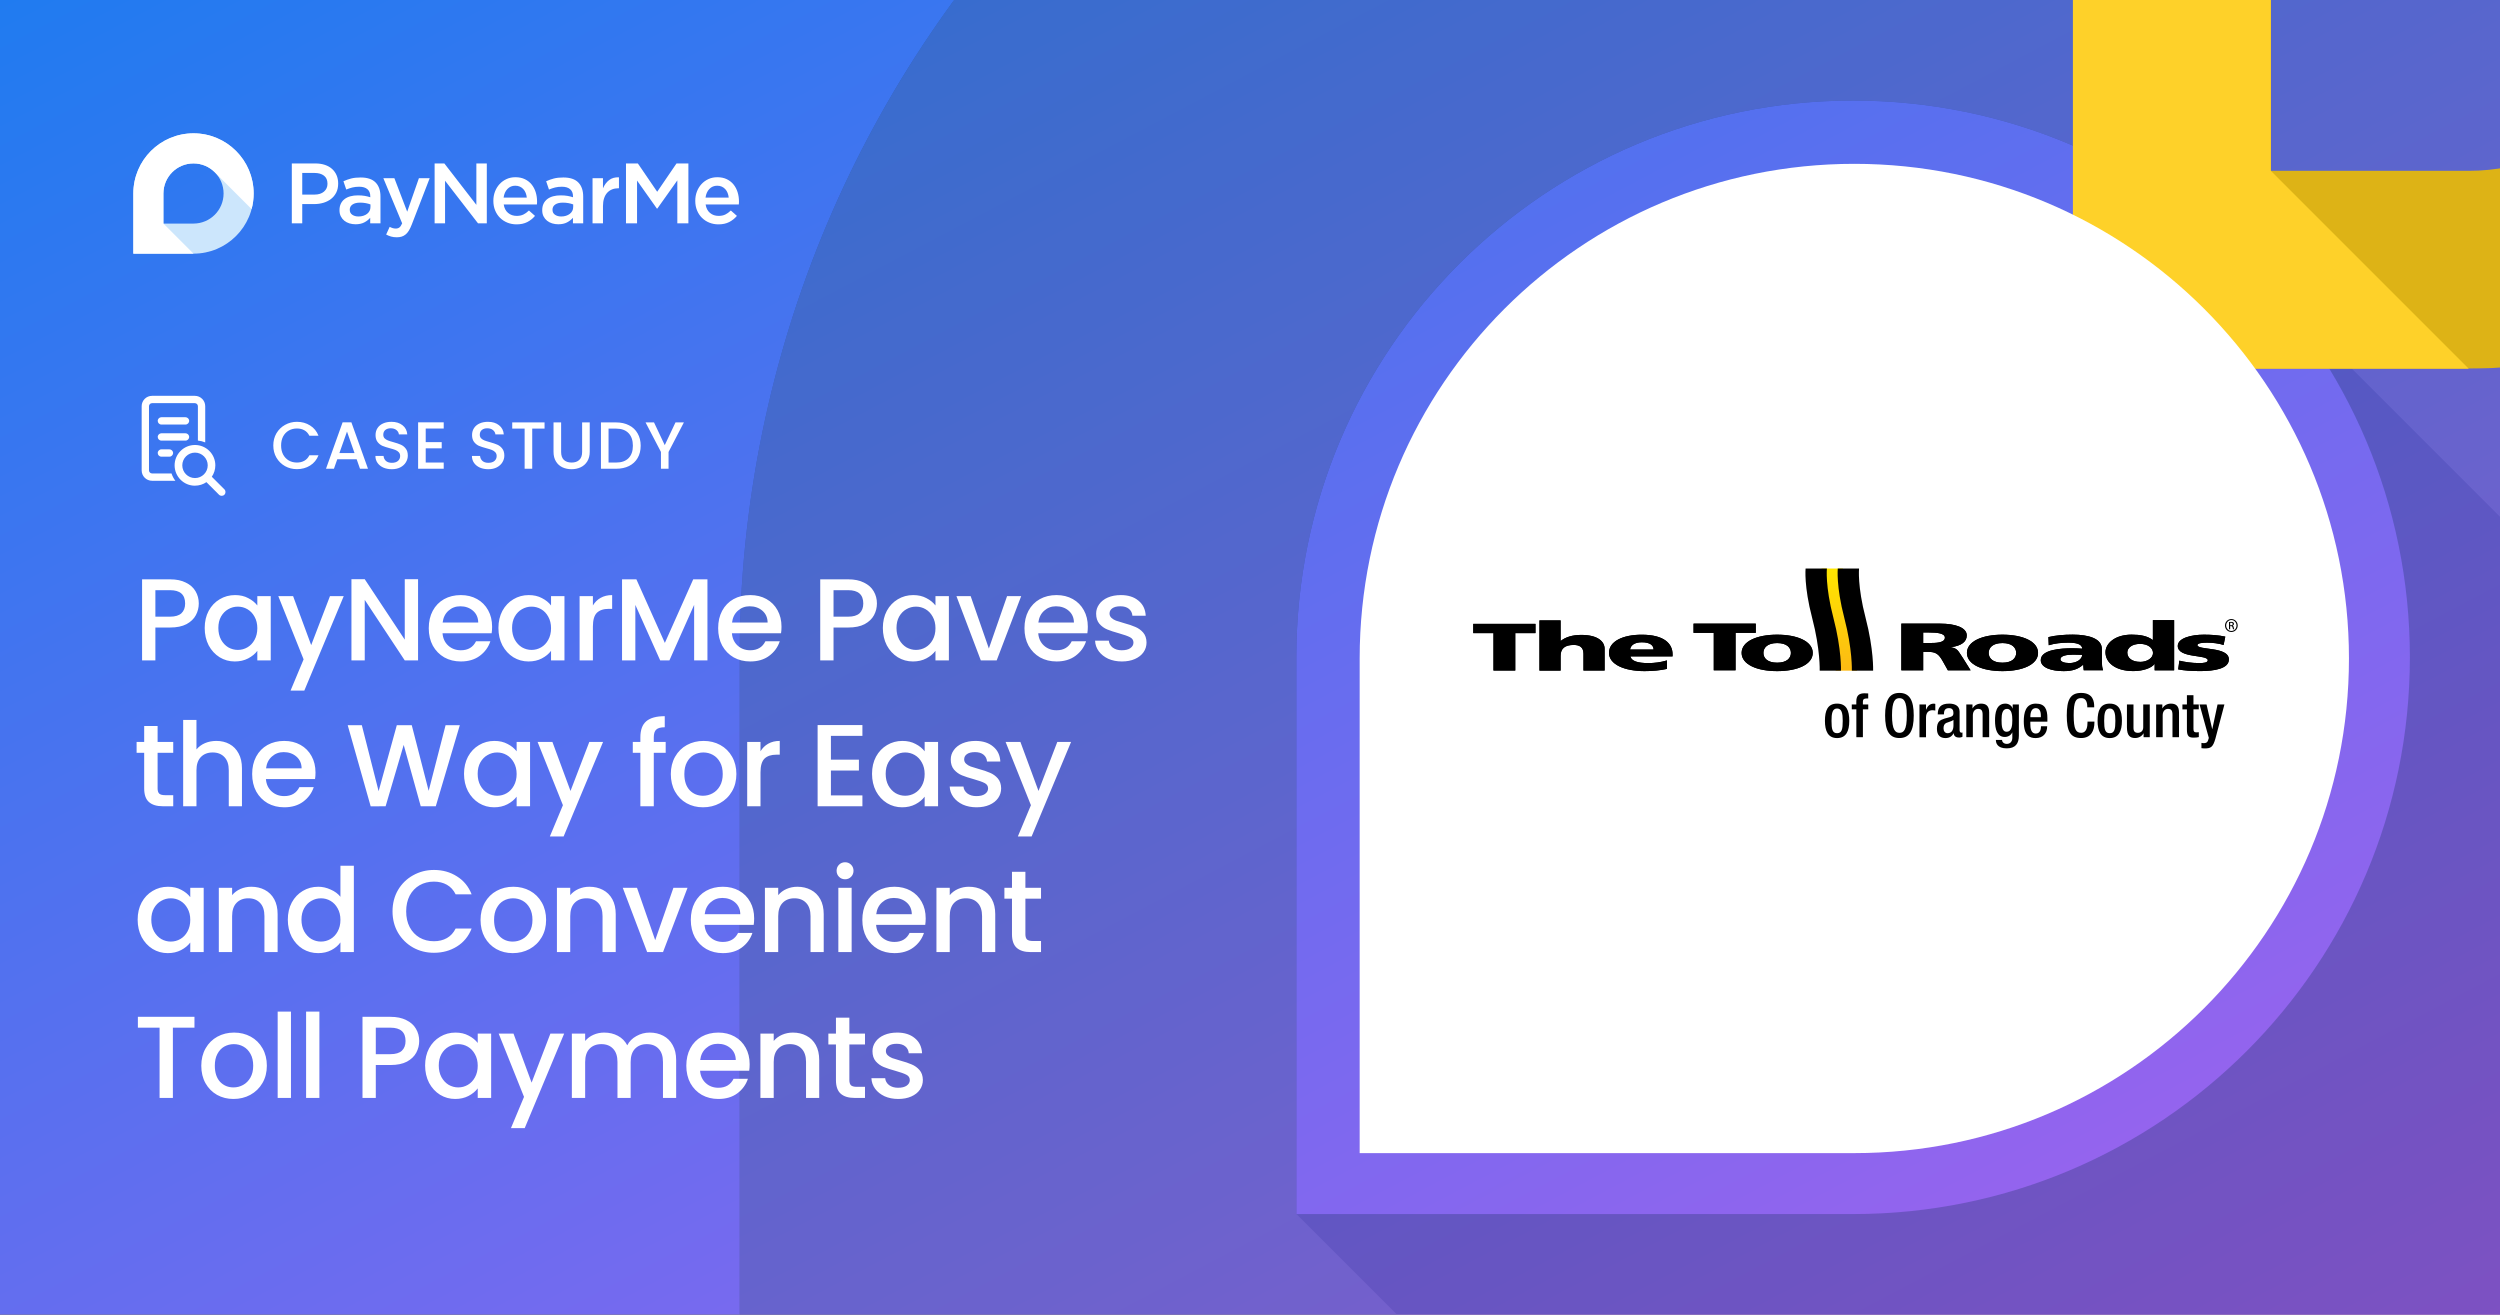 <?xml version="1.0" encoding="UTF-8"?> <svg xmlns="http://www.w3.org/2000/svg" width="1200" height="631" viewBox="0 0 1200 631" fill="none"><rect x="0" y="0" width="1200" height="631" fill="#333333" stroke="none"/><g clip-path="url(#clip0_1032_8730)"><rect width="1200" height="631" fill="url(#paint0_linear_1032_8730)"></rect><g opacity="0.25"><mask id="mask0_1032_8730" style="mask-type:luminance" maskUnits="userSpaceOnUse" x="355" y="-219" width="1069" height="1069"><path fill-rule="evenodd" clip-rule="evenodd" d="M355 -218.987H1423.99V850H355V-218.987Z" fill="white"></path></mask><g mask="url(#mask0_1032_8730)"><path fill-rule="evenodd" clip-rule="evenodd" d="M889.486 -218.987C594.298 -218.987 354.999 20.299 354.999 315.5V850H889.486C1184.69 850 1423.99 610.7 1423.99 315.5C1423.99 20.299 1184.69 -218.987 889.486 -218.987M889.486 582.75H622.249V315.5C622.249 167.913 741.886 48.263 889.486 48.263C1037.09 48.263 1156.74 167.913 1156.74 315.5C1156.74 463.1 1037.09 582.75 889.486 582.75" fill="#012341"></path></g><path fill-rule="evenodd" clip-rule="evenodd" d="M622.27 582.747H622.243V582.734L622.139 582.629L622.243 582.512V315.507C622.243 167.918 741.896 48.266 889.5 48.266C963.263 48.266 1030.06 78.16 1078.42 126.5L1078.47 126.539L1405.83 453.852C1417.61 409.736 1424 363.377 1424 315.507C1424 20.302 1184.69 -219 889.5 -219C594.292 -219 355 20.302 355 315.507V850H889.5H889.513L622.27 582.747Z" fill="#344F67"></path></g><mask id="mask1_1032_8730" style="mask-type:luminance" maskUnits="userSpaceOnUse" x="995" y="-203" width="380" height="380"><path fill-rule="evenodd" clip-rule="evenodd" d="M995 -202.995H1374.99V177H995V-202.995Z" fill="white"></path></mask><g mask="url(#mask1_1032_8730)"><path fill-rule="evenodd" clip-rule="evenodd" d="M1184.99 -202.995C1080.06 -202.995 995 -117.935 995 -13V177H1184.99C1289.93 177 1374.99 91.936 1374.99 -13C1374.99 -117.935 1289.93 -202.995 1184.99 -202.995M1184.99 82H1090V-13C1090 -65.463 1132.53 -107.995 1184.99 -107.995C1237.46 -107.995 1279.99 -65.463 1279.99 -13C1279.99 39.468 1237.46 82 1184.99 82" fill="#DDB316"></path></g><path fill-rule="evenodd" clip-rule="evenodd" d="M1090.01 81.999H1090V81.994L1089.96 81.957L1090 81.915V-12.998C1090 -65.462 1132.53 -107.994 1185 -107.994C1211.22 -107.994 1234.97 -97.368 1252.16 -80.184L1252.17 -80.171L1368.54 36.181C1372.73 20.498 1375 4.019 1375 -12.998C1375 -117.935 1289.93 -203 1185 -203C1080.06 -203 995 -117.935 995 -12.998V177H1185H1185L1090.01 81.999Z" fill="#FED129"></path><path fill-rule="evenodd" clip-rule="evenodd" d="M890.068 78.639C758.942 78.639 652.639 184.938 652.639 316.065V553.497H890.068C1021.19 553.497 1127.5 447.198 1127.5 316.065C1127.5 184.938 1021.19 78.639 890.068 78.639" fill="white"></path><g clip-path="url(#clip1_1032_8730)"><path d="M887.71 296.566C883.725 281.346 884.588 272.899 884.588 272.899H874.359C874.359 272.899 873.514 281.366 877.5 296.566C881.486 311.766 881.133 321.926 881.133 321.926H891.343C891.343 321.926 891.696 311.766 887.71 296.566Z" fill="url(#paint1_linear_1032_8730)"></path><path d="M880.033 296.566C876.047 281.346 876.911 272.899 876.911 272.899H866.681C866.681 272.899 865.837 281.366 869.823 296.566C873.809 311.766 873.455 321.926 873.455 321.926H883.666C883.666 321.926 884.019 311.766 880.033 296.566Z" fill="black"></path><path d="M895.486 296.566C891.5 281.346 892.344 272.899 892.344 272.899H882.134C882.134 272.899 881.29 281.366 885.256 296.566C889.242 311.766 888.889 321.926 888.889 321.926H899.099C899.099 321.926 899.452 311.766 895.486 296.566Z" fill="black"></path><path d="M716.868 303.89H707.168V299.46H737.033V303.89H727.333V321.866H716.868V303.89Z" fill="black"></path><path d="M738.937 297.786H749.088V307.611H749.206C751.405 305.878 754.606 304.756 759.004 304.756C767.015 304.756 770.216 307.966 770.216 311.431V321.866H760.064V313.774C760.064 310.624 758.16 309.58 755.391 309.58C751.229 309.58 749.088 311.214 749.088 314.817V321.886H738.937V297.806" fill="black"></path><path d="M793.718 311.786C793.718 309.876 792.148 308.301 788.083 308.301C784.411 308.301 782.664 309.876 782.448 311.786H793.718ZM782.566 315.074C783.135 317.378 786.218 318.283 791.186 318.283C793.954 318.283 797.096 317.929 800.139 317.003V321.079C796.88 321.808 793.149 322.142 789.379 322.142C779.679 322.142 772.316 318.894 772.316 313.381C772.316 307.868 778.914 304.658 788.024 304.658C798.902 304.658 802.829 309.049 802.829 314.011V315.074H782.546H782.566Z" fill="black"></path><path d="M822.601 303.772H812.901V299.342H842.766V303.772H833.066V321.748H822.601V303.772Z" fill="black"></path><path d="M859.633 313.399C859.633 310.899 857.708 308.674 853.035 308.674C848.362 308.674 846.438 310.899 846.438 313.399C846.438 315.9 848.362 318.086 853.035 318.086C857.708 318.086 859.633 315.861 859.633 313.399ZM835.973 313.399C835.973 307.847 843.355 304.638 853.035 304.638C862.715 304.638 870.118 307.847 870.118 313.399C870.118 318.952 862.735 322.142 853.035 322.142C843.336 322.142 835.973 318.932 835.973 313.399Z" fill="black"></path><path d="M923.132 308.655H925.88C929.277 308.655 933.538 308.576 933.538 306.056C933.538 303.988 929.886 303.595 925.88 303.595H923.132V308.675M912.666 299.342H931.359C938.349 299.342 944.043 301.153 944.043 304.993C944.043 307.985 941.569 309.974 936.483 310.644V310.703C939.861 311.214 940.096 312.908 942.06 315.645L945.888 321.748H934.971L932.713 317.712C930.573 313.853 929.218 312.888 925.331 312.888H923.132V321.748H912.647V299.342H912.666Z" fill="black"></path><path d="M967.762 313.399C967.762 310.899 965.837 308.674 961.164 308.674C956.491 308.674 954.567 310.899 954.567 313.399C954.567 315.9 956.472 318.086 961.164 318.086C965.857 318.086 967.762 315.861 967.762 313.399ZM944.121 313.399C944.121 307.847 951.504 304.638 961.184 304.638C970.864 304.638 978.266 307.847 978.266 313.399C978.266 318.952 970.884 322.142 961.184 322.142C951.484 322.142 944.121 318.932 944.121 313.399Z" fill="black"></path><path d="M993.189 318.284C997.018 318.284 999.433 316.295 999.433 314.326C998.137 314.306 996.684 314.228 995.152 314.228C991.716 314.228 989.007 314.858 989.007 316.433C989.007 317.594 990.813 318.264 993.169 318.264M1000.18 321.749C1000.14 320.863 999.963 319.977 999.963 319.111H999.845C997.528 321.198 994.721 322.143 990.538 322.143C984.726 322.143 979.562 320.489 979.562 316.866C979.562 311.766 989.321 311.156 994.72 311.156C996.35 311.156 998.157 311.254 999.452 311.373C999.413 309.089 996.429 308.478 992.757 308.478C989.498 308.478 986.219 308.833 983.391 309.719L983.234 305.801C986.827 304.954 990.617 304.619 994.936 304.619C1002.44 304.619 1008.9 306.45 1008.9 311.55V317.772C1008.9 319.091 1009.03 320.41 1009.47 321.729H1000.18V321.749Z" fill="black"></path><path d="M1027.26 317.712C1030.63 317.712 1033.44 315.881 1033.44 313.439C1033.44 310.998 1030.95 309.068 1027.26 309.068C1023.31 309.068 1021.11 310.998 1021.11 313.203C1021.11 315.861 1023.41 317.692 1027.26 317.692M1043.59 321.748H1034.23V318.755H1034.11C1032.81 320.606 1028.71 322.122 1024.04 322.122C1015.3 322.122 1010.62 318.007 1010.62 313.065C1010.62 308.95 1015.06 304.618 1023.19 304.618C1027.26 304.618 1030.69 305.229 1033.26 307.158H1033.38V297.648H1043.59V321.729V321.748Z" fill="black"></path><path d="M1046.1 317.121C1048.46 317.711 1051.96 318.282 1055.63 318.282C1057.71 318.282 1059.73 318.086 1059.73 316.924C1059.73 314.089 1045.32 316.097 1045.32 310.052C1045.32 306.213 1051.98 304.638 1057.83 304.638C1061.32 304.638 1064.86 304.854 1068.14 305.583L1067.33 309.599C1065.19 308.851 1061.97 308.477 1059.44 308.477C1057.24 308.477 1054.76 308.694 1054.76 309.639C1054.76 312.238 1069.86 310.19 1069.86 316.53C1069.86 321 1062.81 322.122 1056.16 322.122C1051.6 322.122 1048.5 321.866 1045.52 321.315L1046.09 317.101" fill="black"></path><path d="M716.868 303.89H707.168V299.46H737.033V303.89H727.333V321.866H716.868V303.89Z" fill="black"></path><path d="M738.937 297.786H749.088V307.611H749.206C751.405 305.878 754.606 304.756 759.004 304.756C767.015 304.756 770.216 307.966 770.216 311.431V321.866H760.064V313.774C760.064 310.624 758.16 309.58 755.391 309.58C751.229 309.58 749.088 311.214 749.088 314.817V321.886H738.937V297.806" fill="black"></path><path d="M793.718 311.786C793.718 309.876 792.148 308.301 788.083 308.301C784.411 308.301 782.664 309.876 782.448 311.786H793.718ZM782.566 315.074C783.135 317.378 786.218 318.283 791.186 318.283C793.954 318.283 797.096 317.929 800.139 317.003V321.079C796.88 321.808 793.149 322.142 789.379 322.142C779.679 322.142 772.316 318.894 772.316 313.381C772.316 307.868 778.914 304.658 788.024 304.658C798.902 304.658 802.829 309.049 802.829 314.011V315.074H782.546H782.566Z" fill="black"></path><path d="M822.601 303.772H812.901V299.342H842.766V303.772H833.066V321.748H822.601V303.772Z" fill="black"></path><path d="M859.633 313.399C859.633 310.899 857.708 308.674 853.035 308.674C848.362 308.674 846.438 310.899 846.438 313.399C846.438 315.9 848.362 318.086 853.035 318.086C857.708 318.086 859.633 315.861 859.633 313.399ZM835.973 313.399C835.973 307.847 843.355 304.638 853.035 304.638C862.715 304.638 870.118 307.847 870.118 313.399C870.118 318.952 862.735 322.142 853.035 322.142C843.336 322.142 835.973 318.932 835.973 313.399Z" fill="black"></path><path d="M923.132 308.655H925.88C929.277 308.655 933.538 308.576 933.538 306.056C933.538 303.988 929.886 303.595 925.88 303.595H923.132V308.675M912.666 299.342H931.359C938.349 299.342 944.043 301.153 944.043 304.993C944.043 307.985 941.569 309.974 936.483 310.644V310.703C939.861 311.214 940.096 312.908 942.06 315.645L945.888 321.748H934.971L932.713 317.712C930.573 313.853 929.218 312.888 925.331 312.888H923.132V321.748H912.647V299.342H912.666Z" fill="black"></path><path d="M967.762 313.399C967.762 310.899 965.837 308.674 961.164 308.674C956.491 308.674 954.567 310.899 954.567 313.399C954.567 315.9 956.472 318.086 961.164 318.086C965.857 318.086 967.762 315.861 967.762 313.399ZM944.121 313.399C944.121 307.847 951.504 304.638 961.184 304.638C970.864 304.638 978.266 307.847 978.266 313.399C978.266 318.952 970.884 322.142 961.184 322.142C951.484 322.142 944.121 318.932 944.121 313.399Z" fill="black"></path><path d="M993.189 318.284C997.018 318.284 999.433 316.295 999.433 314.326C998.137 314.306 996.684 314.228 995.152 314.228C991.716 314.228 989.007 314.858 989.007 316.433C989.007 317.594 990.813 318.264 993.169 318.264M1000.18 321.749C1000.14 320.863 999.963 319.977 999.963 319.111H999.845C997.528 321.198 994.721 322.143 990.538 322.143C984.726 322.143 979.562 320.489 979.562 316.866C979.562 311.766 989.321 311.156 994.72 311.156C996.35 311.156 998.157 311.254 999.452 311.373C999.413 309.089 996.429 308.478 992.757 308.478C989.498 308.478 986.219 308.833 983.391 309.719L983.234 305.801C986.827 304.954 990.617 304.619 994.936 304.619C1002.44 304.619 1008.9 306.45 1008.9 311.55V317.772C1008.9 319.091 1009.03 320.41 1009.47 321.729H1000.18V321.749Z" fill="black"></path><path d="M1027.26 317.712C1030.63 317.712 1033.44 315.881 1033.44 313.439C1033.44 310.998 1030.95 309.068 1027.26 309.068C1023.31 309.068 1021.11 310.998 1021.11 313.203C1021.11 315.861 1023.41 317.692 1027.26 317.692M1043.59 321.748H1034.23V318.755H1034.11C1032.81 320.606 1028.71 322.122 1024.04 322.122C1015.3 322.122 1010.62 318.007 1010.62 313.065C1010.62 308.95 1015.06 304.618 1023.19 304.618C1027.26 304.618 1030.69 305.229 1033.26 307.158H1033.38V297.648H1043.59V321.729V321.748Z" fill="black"></path><path d="M1046.1 317.121C1048.46 317.711 1051.96 318.282 1055.63 318.282C1057.71 318.282 1059.73 318.086 1059.73 316.924C1059.73 314.089 1045.32 316.097 1045.32 310.052C1045.32 306.213 1051.98 304.638 1057.83 304.638C1061.32 304.638 1064.86 304.854 1068.14 305.583L1067.33 309.599C1065.19 308.851 1061.97 308.477 1059.44 308.477C1057.24 308.477 1054.76 308.694 1054.76 309.639C1054.76 312.238 1069.86 310.19 1069.86 316.53C1069.86 321 1062.81 322.122 1056.16 322.122C1051.6 322.122 1048.5 321.866 1045.52 321.315L1046.09 317.101" fill="black"></path><path d="M1071.06 297.138C1072.75 297.138 1074.1 298.516 1074.1 300.249C1074.1 301.981 1072.75 303.36 1071.06 303.36C1069.37 303.36 1068 302.001 1068 300.249C1068 298.496 1069.37 297.138 1071.06 297.138ZM1071.04 297.61C1069.69 297.61 1068.57 298.772 1068.57 300.229C1068.57 301.686 1069.69 302.867 1071.06 302.867C1072.44 302.867 1073.53 301.706 1073.53 300.249C1073.53 298.792 1072.44 297.61 1071.06 297.61H1071.04ZM1070.47 302.04H1069.92V298.575C1070.22 298.536 1070.49 298.496 1070.9 298.496C1071.43 298.496 1071.77 298.614 1071.98 298.752C1072.18 298.91 1072.3 299.146 1072.3 299.461C1072.3 299.914 1072 300.19 1071.63 300.308C1071.92 300.386 1072.14 300.662 1072.2 301.174C1072.28 301.706 1072.36 301.922 1072.42 302.04H1071.85C1071.77 301.922 1071.69 301.607 1071.61 301.154C1071.53 300.721 1071.32 300.544 1070.86 300.544H1070.47V302.04ZM1070.47 300.13H1070.86C1071.32 300.13 1071.71 299.973 1071.71 299.54C1071.71 299.244 1071.49 298.929 1070.86 298.929C1070.69 298.929 1070.57 298.929 1070.47 298.949V300.13Z" fill="black"></path><path d="M881.8 337.736C886.375 337.736 887.651 341.123 887.651 346.006C887.651 350.889 886.159 354.275 881.8 354.275C877.441 354.275 875.969 350.889 875.969 346.006C875.969 341.123 877.245 337.736 881.8 337.736ZM881.8 351.932C884.098 351.932 884.51 350.003 884.51 346.006C884.51 342.521 884.098 340.079 881.8 340.079C879.503 340.079 879.13 342.541 879.13 346.006C879.13 350.003 879.542 351.932 881.8 351.932Z" fill="black"></path><path d="M891.029 340.494H888.849V338.151H891.029V336.694C891.029 333.72 892.462 332.775 895.014 332.775C895.682 332.775 896.271 332.795 896.742 332.854V335.276H895.878C894.72 335.276 894.19 335.709 894.19 336.772V338.151H896.762V340.494H894.19V353.863H891.048V340.494H891.029Z" fill="black"></path><path d="M904.852 343.427C904.852 335.984 906.952 332.598 911.724 332.598C916.495 332.598 918.596 335.984 918.596 343.427C918.596 350.869 916.495 354.256 911.724 354.256C906.952 354.256 904.852 350.869 904.852 343.427ZM915.278 343.348C915.278 336.339 913.707 335.118 911.724 335.118C909.741 335.118 908.17 336.339 908.17 343.348C908.17 350.357 909.741 351.755 911.724 351.755C913.707 351.755 915.278 350.535 915.278 343.348Z" fill="black"></path><path d="M921.345 338.151H924.486V340.612H924.545C925.252 338.859 926.411 337.757 928.178 337.757C928.531 337.757 928.728 337.816 928.944 337.875V341.084C928.708 341.025 928.158 340.907 927.628 340.907C926.195 340.907 924.486 341.557 924.486 344.471V353.882H921.345V338.17V338.151Z" fill="black"></path><path d="M940.626 350.593C940.626 351.184 940.98 351.696 941.451 351.696C941.647 351.696 941.863 351.676 941.981 351.617V353.665C941.608 353.842 941.058 354.039 940.43 354.039C939.036 354.039 937.858 353.488 937.779 351.972H937.72C936.876 353.527 935.659 354.275 933.813 354.275C931.3 354.275 929.729 352.877 929.729 349.865C929.729 346.36 931.241 345.632 933.361 344.923L935.816 344.254C936.955 343.938 937.642 343.604 937.642 342.245C937.642 340.887 937.151 339.902 935.482 339.902C933.381 339.902 933.087 341.399 933.087 342.915H930.122C930.122 339.587 931.496 337.736 935.619 337.736C938.388 337.736 940.607 338.819 940.607 341.595V350.593H940.626ZM937.661 345.573C936.837 346.222 935.089 346.597 934.166 347.03C933.263 347.463 932.89 348.408 932.89 349.57C932.89 350.889 933.538 351.932 934.834 351.932C936.719 351.932 937.661 350.495 937.661 348.191V345.573Z" fill="black"></path><path d="M943.827 338.15H946.792V339.981H946.87C947.656 338.583 949.148 337.736 950.895 337.736C953.291 337.736 954.803 338.819 954.803 342.009V353.862H951.661V343.092C951.661 341.044 951.053 340.257 949.482 340.257C948.205 340.257 946.968 341.28 946.968 343.328V353.862H943.827V338.15Z" fill="black"></path><path d="M960.988 355.201C960.988 356.166 961.871 357.071 963.265 357.071C964.895 357.071 965.916 355.929 965.916 354.118V351.578H965.857C965.268 352.956 963.815 353.744 962.303 353.744C958.631 353.744 957.61 350.121 957.61 345.829C957.61 342.383 958.141 337.736 962.598 337.736C964.424 337.736 965.739 338.937 966.034 340.079H966.093V338.15H969.058V353.094C969.058 356.914 967.428 359.217 963.206 359.217C958.553 359.217 958.023 356.481 958.023 355.181H960.988V355.201ZM963.206 351.224C965.661 351.224 965.916 348.132 965.916 345.651C965.916 343.171 965.602 340.257 963.403 340.257C961.204 340.257 960.752 342.6 960.752 345.514C960.752 348.211 960.87 351.243 963.206 351.243V351.224Z" fill="black"></path><path d="M974.555 346.419V347.325C974.555 349.432 974.811 352.11 977.167 352.11C979.523 352.11 979.68 349.53 979.68 348.605H982.645C982.645 352.09 980.544 354.275 977.147 354.275C974.575 354.275 971.414 353.508 971.414 346.242C971.414 342.127 972.297 337.736 977.206 337.736C981.565 337.736 982.743 340.355 982.743 344.746V346.4H974.555V346.419ZM979.601 344.254V343.407C979.601 341.418 978.953 339.902 977.186 339.902C975.184 339.902 974.575 341.891 974.575 343.938V344.254H979.621H979.601Z" fill="black"></path><path d="M1005.32 346.38V346.813C1005.32 350.574 1003.81 354.256 998.922 354.256C993.68 354.256 992.05 350.869 992.05 343.427C992.05 335.984 993.68 332.598 998.942 332.598C1004.85 332.598 1005.21 336.969 1005.21 339.135V339.509H1001.89V339.154C1001.89 337.225 1001.3 335 998.922 335.098C996.468 335.098 995.368 336.614 995.368 343.328C995.368 350.042 996.468 351.736 998.922 351.736C1001.69 351.736 1002 348.645 1002 346.715V346.361H1005.32V346.38Z" fill="black"></path><path d="M1012.67 337.736C1017.24 337.736 1018.52 341.123 1018.52 346.006C1018.52 350.889 1017.03 354.275 1012.67 354.275C1008.31 354.275 1006.84 350.889 1006.84 346.006C1006.84 341.123 1008.11 337.736 1012.67 337.736ZM1012.67 351.932C1014.96 351.932 1015.38 350.003 1015.38 346.006C1015.38 342.521 1014.96 340.079 1012.67 340.079C1010.37 340.079 1010 342.541 1010 346.006C1010 350.003 1010.41 351.932 1012.67 351.932Z" fill="black"></path><path d="M1028.94 352.011H1028.87C1028.08 353.409 1026.59 354.255 1024.84 354.255C1022.5 354.255 1020.93 353.173 1020.93 349.117V338.13H1024.07V349.412C1024.07 351.164 1024.86 351.755 1026.2 351.755C1027.53 351.755 1028.75 350.889 1028.75 349.136V338.15H1031.89V353.862H1028.92V352.031L1028.94 352.011Z" fill="black"></path><path d="M1034.95 338.15H1037.92V339.981H1038C1038.78 338.583 1040.27 337.736 1042.02 337.736C1044.42 337.736 1045.93 338.819 1045.93 342.009V353.862H1042.79V343.092C1042.79 341.044 1042.18 340.257 1040.61 340.257C1039.33 340.257 1038.09 341.28 1038.09 343.328V353.862H1034.95V338.15Z" fill="black"></path><path d="M1047.56 338.15H1049.72V333.681H1052.86V338.15H1055.41V340.493H1052.86V349.865C1052.86 351.086 1053.21 351.539 1054.29 351.539C1054.76 351.539 1055.14 351.519 1055.43 351.46V353.803C1054.76 353.98 1053.88 354.059 1052.9 354.059C1050.78 354.059 1049.72 353.468 1049.72 350.259V340.513H1047.56V338.17V338.15Z" fill="black"></path><path d="M1059.14 338.15L1061.85 349.944H1061.91L1064.42 338.15H1067.72L1063.42 354.453C1062.21 358.745 1061.18 359.297 1057.94 359.238C1057.53 359.238 1057.1 359.179 1056.69 359.12V356.599C1057.04 356.658 1057.36 356.717 1057.71 356.717C1058.79 356.717 1059.48 356.481 1059.83 355.497L1060.24 354.217L1055.78 338.15H1059.16H1059.14Z" fill="black"></path></g><g clip-path="url(#clip2_1032_8730)"><path d="M83.084 217.445C83.084 218.409 82.289 219.204 81.325 219.204H77.47C76.506 219.204 75.711 218.409 75.711 217.445C75.711 216.482 76.506 215.687 77.47 215.687H81.325C82.289 215.687 83.084 216.482 83.084 217.445ZM89.037 200.265H77.47C76.506 200.265 75.711 201.059 75.711 202.023C75.711 202.987 76.506 203.782 77.47 203.782H89.037C90 203.782 90.795 202.987 90.795 202.023C90.795 201.059 90 200.265 89.037 200.265ZM77.47 211.493H89.037C90 211.493 90.795 210.698 90.795 209.734C90.795 208.77 90 207.976 89.037 207.976H77.47C76.506 207.976 75.711 208.77 75.711 209.734C75.711 210.698 76.506 211.493 77.47 211.493ZM87.498 223.364C87.498 219.999 90.237 217.259 93.602 217.259C96.967 217.259 99.707 219.999 99.707 223.364C99.707 226.729 96.967 229.469 93.602 229.469C90.237 229.469 87.498 226.729 87.498 223.364ZM93.602 233.121C95.632 233.121 97.525 232.496 99.081 231.43L105.118 237.467C105.828 238.178 106.995 238.178 107.705 237.467C108.416 236.757 108.416 235.59 107.705 234.88L101.668 228.843C102.734 227.27 103.36 225.393 103.36 223.364C103.36 217.97 98.98 213.59 93.585 213.59C88.191 213.59 83.811 217.97 83.811 223.364C83.811 228.758 88.191 233.138 93.585 233.138L93.602 233.121ZM82.34 227.253H72.972C72.177 227.253 71.517 226.594 71.517 225.799V194.972C71.517 194.177 72.177 193.517 72.972 193.517H93.535C94.329 193.517 94.989 194.177 94.989 194.972V211.476C96.223 211.595 97.407 211.899 98.506 212.355V194.972C98.506 192.232 96.274 190 93.535 190H72.972C70.232 190 68 192.232 68 194.972V225.799C68 228.539 70.232 230.771 72.972 230.771H84.166C83.371 229.722 82.746 228.539 82.323 227.253H82.34Z" fill="white"></path></g><path d="M131.184 213.832C131.184 211.656 131.685 209.704 132.688 207.976C133.712 206.248 135.088 204.904 136.816 203.944C138.565 202.963 140.475 202.472 142.544 202.472C144.912 202.472 147.013 203.059 148.848 204.232C150.704 205.384 152.048 207.027 152.88 209.16H148.496C147.92 207.987 147.12 207.112 146.096 206.536C145.072 205.96 143.888 205.672 142.544 205.672C141.072 205.672 139.76 206.003 138.608 206.664C137.456 207.325 136.549 208.275 135.888 209.512C135.248 210.749 134.928 212.189 134.928 213.832C134.928 215.475 135.248 216.915 135.888 218.152C136.549 219.389 137.456 220.349 138.608 221.032C139.76 221.693 141.072 222.024 142.544 222.024C143.888 222.024 145.072 221.736 146.096 221.16C147.12 220.584 147.92 219.709 148.496 218.536H152.88C152.048 220.669 150.704 222.312 148.848 223.464C147.013 224.616 144.912 225.192 142.544 225.192C140.453 225.192 138.544 224.712 136.816 223.752C135.088 222.771 133.712 221.416 132.688 219.688C131.685 217.96 131.184 216.008 131.184 213.832ZM171.198 220.456H161.886L160.286 225H156.478L164.446 202.728H168.67L176.638 225H172.798L171.198 220.456ZM170.174 217.48L166.558 207.144L162.91 217.48H170.174ZM188.07 225.224C186.577 225.224 185.233 224.968 184.038 224.456C182.844 223.923 181.905 223.176 181.222 222.216C180.54 221.256 180.198 220.136 180.198 218.856H184.102C184.188 219.816 184.561 220.605 185.222 221.224C185.905 221.843 186.854 222.152 188.07 222.152C189.329 222.152 190.31 221.853 191.014 221.256C191.718 220.637 192.07 219.848 192.07 218.888C192.07 218.141 191.846 217.533 191.398 217.064C190.972 216.595 190.428 216.232 189.766 215.976C189.126 215.72 188.23 215.443 187.078 215.144C185.628 214.76 184.444 214.376 183.526 213.992C182.63 213.587 181.862 212.968 181.222 212.136C180.582 211.304 180.262 210.195 180.262 208.808C180.262 207.528 180.582 206.408 181.222 205.448C181.862 204.488 182.758 203.752 183.91 203.24C185.062 202.728 186.396 202.472 187.91 202.472C190.065 202.472 191.825 203.016 193.19 204.104C194.577 205.171 195.345 206.643 195.494 208.52H191.462C191.398 207.709 191.014 207.016 190.31 206.44C189.606 205.864 188.678 205.576 187.526 205.576C186.481 205.576 185.628 205.843 184.966 206.376C184.305 206.909 183.974 207.677 183.974 208.68C183.974 209.363 184.177 209.928 184.582 210.376C185.009 210.803 185.542 211.144 186.182 211.4C186.822 211.656 187.697 211.933 188.806 212.232C190.278 212.637 191.473 213.043 192.39 213.448C193.329 213.853 194.118 214.483 194.758 215.336C195.42 216.168 195.75 217.288 195.75 218.696C195.75 219.827 195.441 220.893 194.823 221.896C194.225 222.899 193.34 223.709 192.166 224.328C191.014 224.925 189.649 225.224 188.07 225.224ZM204.343 205.704V212.232H212.023V215.208H204.343V222.024H212.983V225H200.695V202.728H212.983V205.704H204.343ZM234.397 225.224C232.903 225.224 231.559 224.968 230.365 224.456C229.17 223.923 228.231 223.176 227.549 222.216C226.866 221.256 226.525 220.136 226.525 218.856H230.429C230.514 219.816 230.887 220.605 231.549 221.224C232.231 221.843 233.181 222.152 234.397 222.152C235.655 222.152 236.637 221.853 237.341 221.256C238.045 220.637 238.397 219.848 238.397 218.888C238.397 218.141 238.173 217.533 237.725 217.064C237.298 216.595 236.754 216.232 236.093 215.976C235.453 215.72 234.557 215.443 233.405 215.144C231.954 214.76 230.77 214.376 229.853 213.992C228.957 213.587 228.189 212.968 227.549 212.136C226.909 211.304 226.589 210.195 226.589 208.808C226.589 207.528 226.909 206.408 227.549 205.448C228.189 204.488 229.085 203.752 230.237 203.24C231.389 202.728 232.722 202.472 234.237 202.472C236.391 202.472 238.151 203.016 239.517 204.104C240.903 205.171 241.671 206.643 241.821 208.52H237.789C237.725 207.709 237.341 207.016 236.637 206.44C235.933 205.864 235.005 205.576 233.853 205.576C232.807 205.576 231.954 205.843 231.293 206.376C230.631 206.909 230.301 207.677 230.301 208.68C230.301 209.363 230.503 209.928 230.909 210.376C231.335 210.803 231.869 211.144 232.509 211.4C233.149 211.656 234.023 211.933 235.133 212.232C236.605 212.637 237.799 213.043 238.717 213.448C239.655 213.853 240.445 214.483 241.085 215.336C241.746 216.168 242.077 217.288 242.077 218.696C242.077 219.827 241.767 220.893 241.149 221.896C240.551 222.899 239.666 223.709 238.493 224.328C237.341 224.925 235.975 225.224 234.397 225.224ZM261.389 202.76V205.736H255.469V225H251.821V205.736H245.869V202.76H261.389ZM269.34 202.76V216.936C269.34 218.621 269.777 219.891 270.652 220.744C271.548 221.597 272.785 222.024 274.364 222.024C275.964 222.024 277.201 221.597 278.076 220.744C278.972 219.891 279.42 218.621 279.42 216.936V202.76H283.068V216.872C283.068 218.685 282.673 220.221 281.884 221.48C281.094 222.739 280.038 223.677 278.716 224.296C277.393 224.915 275.932 225.224 274.332 225.224C272.732 225.224 271.27 224.915 269.948 224.296C268.646 223.677 267.612 222.739 266.844 221.48C266.076 220.221 265.692 218.685 265.692 216.872V202.76H269.34ZM295.721 202.76C298.089 202.76 300.159 203.219 301.929 204.136C303.721 205.032 305.097 206.333 306.057 208.04C307.039 209.725 307.529 211.699 307.529 213.96C307.529 216.221 307.039 218.184 306.057 219.848C305.097 221.512 303.721 222.792 301.929 223.688C300.159 224.563 298.089 225 295.721 225H288.457V202.76H295.721ZM295.721 222.024C298.324 222.024 300.319 221.32 301.705 219.912C303.092 218.504 303.785 216.52 303.785 213.96C303.785 211.379 303.092 209.363 301.705 207.912C300.319 206.461 298.324 205.736 295.721 205.736H292.105V222.024H295.721ZM328.265 202.76L320.905 216.936V225H317.257V216.936L309.865 202.76H313.929L319.081 213.672L324.233 202.76H328.265Z" fill="white"></path><path d="M95.416 289.672C95.416 291.651 94.949 293.517 94.016 295.272C93.083 297.027 91.589 298.464 89.536 299.584C87.483 300.667 84.851 301.208 81.64 301.208H74.584V317H68.2V278.08H81.64C84.627 278.08 87.147 278.603 89.2 279.648C91.291 280.656 92.84 282.037 93.848 283.792C94.893 285.547 95.416 287.507 95.416 289.672ZM81.64 296C84.067 296 85.877 295.459 87.072 294.376C88.267 293.256 88.864 291.688 88.864 289.672C88.864 285.416 86.456 283.288 81.64 283.288H74.584V296H81.64ZM98.257 301.432C98.257 298.333 98.891 295.589 100.161 293.2C101.467 290.811 103.222 288.963 105.425 287.656C107.665 286.312 110.129 285.64 112.817 285.64C115.243 285.64 117.353 286.125 119.145 287.096C120.974 288.029 122.43 289.205 123.513 290.624V286.144H129.953V317H123.513V312.408C122.43 313.864 120.955 315.077 119.089 316.048C117.222 317.019 115.094 317.504 112.705 317.504C110.054 317.504 107.627 316.832 105.425 315.488C103.222 314.107 101.467 312.203 100.161 309.776C98.891 307.312 98.257 304.531 98.257 301.432ZM123.513 301.544C123.513 299.416 123.065 297.568 122.169 296C121.31 294.432 120.171 293.237 118.753 292.416C117.334 291.595 115.803 291.184 114.161 291.184C112.518 291.184 110.987 291.595 109.569 292.416C108.15 293.2 106.993 294.376 106.097 295.944C105.238 297.475 104.809 299.304 104.809 301.432C104.809 303.56 105.238 305.427 106.097 307.032C106.993 308.637 108.15 309.869 109.569 310.728C111.025 311.549 112.555 311.96 114.161 311.96C115.803 311.96 117.334 311.549 118.753 310.728C120.171 309.907 121.31 308.712 122.169 307.144C123.065 305.539 123.513 303.672 123.513 301.544ZM164.994 286.144L146.066 331.504H139.458L145.73 316.496L133.578 286.144H140.69L149.37 309.664L158.386 286.144H164.994ZM200.668 317H194.284L175.076 287.936V317H168.692V278.024H175.076L194.284 307.032V278.024H200.668V317ZM236.211 300.816C236.211 301.973 236.136 303.019 235.987 303.952H212.411C212.598 306.416 213.512 308.395 215.155 309.888C216.798 311.381 218.814 312.128 221.203 312.128C224.638 312.128 227.064 310.691 228.483 307.816H235.371C234.438 310.653 232.739 312.987 230.275 314.816C227.848 316.608 224.824 317.504 221.203 317.504C218.254 317.504 215.603 316.851 213.251 315.544C210.936 314.2 209.107 312.333 207.763 309.944C206.456 307.517 205.803 304.717 205.803 301.544C205.803 298.371 206.438 295.589 207.707 293.2C209.014 290.773 210.824 288.907 213.139 287.6C215.491 286.293 218.179 285.64 221.203 285.64C224.115 285.64 226.71 286.275 228.987 287.544C231.264 288.813 233.038 290.605 234.307 292.92C235.576 295.197 236.211 297.829 236.211 300.816ZM229.547 298.8C229.51 296.448 228.67 294.563 227.027 293.144C225.384 291.725 223.35 291.016 220.923 291.016C218.72 291.016 216.835 291.725 215.267 293.144C213.699 294.525 212.766 296.411 212.467 298.8H229.547ZM239.245 301.432C239.245 298.333 239.88 295.589 241.149 293.2C242.456 290.811 244.211 288.963 246.413 287.656C248.653 286.312 251.117 285.64 253.805 285.64C256.232 285.64 258.341 286.125 260.133 287.096C261.963 288.029 263.419 289.205 264.501 290.624V286.144H270.941V317H264.501V312.408C263.419 313.864 261.944 315.077 260.077 316.048C258.211 317.019 256.083 317.504 253.693 317.504C251.043 317.504 248.616 316.832 246.413 315.488C244.211 314.107 242.456 312.203 241.149 309.776C239.88 307.312 239.245 304.531 239.245 301.432ZM264.501 301.544C264.501 299.416 264.053 297.568 263.157 296C262.299 294.432 261.16 293.237 259.741 292.416C258.323 291.595 256.792 291.184 255.149 291.184C253.507 291.184 251.976 291.595 250.557 292.416C249.139 293.2 247.981 294.376 247.085 295.944C246.227 297.475 245.797 299.304 245.797 301.432C245.797 303.56 246.227 305.427 247.085 307.032C247.981 308.637 249.139 309.869 250.557 310.728C252.013 311.549 253.544 311.96 255.149 311.96C256.792 311.96 258.323 311.549 259.741 310.728C261.16 309.907 262.299 308.712 263.157 307.144C264.053 305.539 264.501 303.672 264.501 301.544ZM284.591 290.624C285.524 289.056 286.756 287.843 288.287 286.984C289.855 286.088 291.703 285.64 293.831 285.64V292.248H292.207C289.705 292.248 287.801 292.883 286.495 294.152C285.225 295.421 284.591 297.624 284.591 300.76V317H278.207V286.144H284.591V290.624ZM339.571 278.08V317H333.187V290.344L321.315 317H316.891L304.963 290.344V317H298.579V278.08H305.467L319.131 308.6L332.739 278.08H339.571ZM375.122 300.816C375.122 301.973 375.047 303.019 374.898 303.952H351.322C351.508 306.416 352.423 308.395 354.066 309.888C355.708 311.381 357.724 312.128 360.114 312.128C363.548 312.128 365.975 310.691 367.394 307.816H374.282C373.348 310.653 371.65 312.987 369.186 314.816C366.759 316.608 363.735 317.504 360.114 317.504C357.164 317.504 354.514 316.851 352.162 315.544C349.847 314.2 348.018 312.333 346.674 309.944C345.367 307.517 344.714 304.717 344.714 301.544C344.714 298.371 345.348 295.589 346.618 293.2C347.924 290.773 349.735 288.907 352.05 287.6C354.402 286.293 357.09 285.64 360.114 285.64C363.026 285.64 365.62 286.275 367.898 287.544C370.175 288.813 371.948 290.605 373.218 292.92C374.487 295.197 375.122 297.829 375.122 300.816ZM368.458 298.8C368.42 296.448 367.58 294.563 365.938 293.144C364.295 291.725 362.26 291.016 359.834 291.016C357.631 291.016 355.746 291.725 354.178 293.144C352.61 294.525 351.676 296.411 351.378 298.8H368.458ZM420.927 289.672C420.927 291.651 420.46 293.517 419.527 295.272C418.594 297.027 417.1 298.464 415.047 299.584C412.994 300.667 410.362 301.208 407.151 301.208H400.095V317H393.711V278.08H407.151C410.138 278.08 412.658 278.603 414.711 279.648C416.802 280.656 418.351 282.037 419.359 283.792C420.404 285.547 420.927 287.507 420.927 289.672ZM407.151 296C409.578 296 411.388 295.459 412.583 294.376C413.778 293.256 414.375 291.688 414.375 289.672C414.375 285.416 411.967 283.288 407.151 283.288H400.095V296H407.151ZM423.768 301.432C423.768 298.333 424.402 295.589 425.672 293.2C426.978 290.811 428.733 288.963 430.936 287.656C433.176 286.312 435.64 285.64 438.328 285.64C440.754 285.64 442.864 286.125 444.656 287.096C446.485 288.029 447.941 289.205 449.024 290.624V286.144H455.464V317H449.024V312.408C447.941 313.864 446.466 315.077 444.6 316.048C442.733 317.019 440.605 317.504 438.216 317.504C435.565 317.504 433.138 316.832 430.936 315.488C428.733 314.107 426.978 312.203 425.672 309.776C424.402 307.312 423.768 304.531 423.768 301.432ZM449.024 301.544C449.024 299.416 448.576 297.568 447.68 296C446.821 294.432 445.682 293.237 444.264 292.416C442.845 291.595 441.314 291.184 439.672 291.184C438.029 291.184 436.498 291.595 435.08 292.416C433.661 293.2 432.504 294.376 431.608 295.944C430.749 297.475 430.32 299.304 430.32 301.432C430.32 303.56 430.749 305.427 431.608 307.032C432.504 308.637 433.661 309.869 435.08 310.728C436.536 311.549 438.066 311.96 439.672 311.96C441.314 311.96 442.845 311.549 444.264 310.728C445.682 309.907 446.821 308.712 447.68 307.144C448.576 305.539 449.024 303.672 449.024 301.544ZM474.657 311.288L483.393 286.144H490.169L478.409 317H470.793L459.089 286.144H465.921L474.657 311.288ZM522.154 300.816C522.154 301.973 522.08 303.019 521.93 303.952H498.354C498.541 306.416 499.456 308.395 501.098 309.888C502.741 311.381 504.757 312.128 507.146 312.128C510.581 312.128 513.008 310.691 514.426 307.816H521.314C520.381 310.653 518.682 312.987 516.218 314.816C513.792 316.608 510.768 317.504 507.146 317.504C504.197 317.504 501.546 316.851 499.194 315.544C496.88 314.2 495.05 312.333 493.706 309.944C492.4 307.517 491.746 304.717 491.746 301.544C491.746 298.371 492.381 295.589 493.65 293.2C494.957 290.773 496.768 288.907 499.082 287.6C501.434 286.293 504.122 285.64 507.146 285.64C510.058 285.64 512.653 286.275 514.93 287.544C517.208 288.813 518.981 290.605 520.25 292.92C521.52 295.197 522.154 297.829 522.154 300.816ZM515.49 298.8C515.453 296.448 514.613 294.563 512.97 293.144C511.328 291.725 509.293 291.016 506.866 291.016C504.664 291.016 502.778 291.725 501.21 293.144C499.642 294.525 498.709 296.411 498.41 298.8H515.49ZM538.517 317.504C536.09 317.504 533.906 317.075 531.965 316.216C530.061 315.32 528.549 314.125 527.429 312.632C526.309 311.101 525.712 309.403 525.637 307.536H532.245C532.357 308.843 532.973 309.944 534.093 310.84C535.25 311.699 536.688 312.128 538.405 312.128C540.197 312.128 541.578 311.792 542.549 311.12C543.557 310.411 544.061 309.515 544.061 308.432C544.061 307.275 543.501 306.416 542.381 305.856C541.298 305.296 539.562 304.68 537.173 304.008C534.858 303.373 532.973 302.757 531.517 302.16C530.061 301.563 528.792 300.648 527.709 299.416C526.664 298.184 526.141 296.56 526.141 294.544C526.141 292.901 526.626 291.408 527.597 290.064C528.568 288.683 529.949 287.6 531.741 286.816C533.57 286.032 535.661 285.64 538.013 285.64C541.522 285.64 544.341 286.536 546.469 288.328C548.634 290.083 549.792 292.491 549.941 295.552H543.557C543.445 294.171 542.885 293.069 541.877 292.248C540.869 291.427 539.506 291.016 537.789 291.016C536.109 291.016 534.821 291.333 533.925 291.968C533.029 292.603 532.581 293.443 532.581 294.488C532.581 295.309 532.88 296 533.477 296.56C534.074 297.12 534.802 297.568 535.661 297.904C536.52 298.203 537.789 298.595 539.469 299.08C541.709 299.677 543.538 300.293 544.957 300.928C546.413 301.525 547.664 302.421 548.709 303.616C549.754 304.811 550.296 306.397 550.333 308.376C550.333 310.131 549.848 311.699 548.877 313.08C547.906 314.461 546.525 315.544 544.733 316.328C542.978 317.112 540.906 317.504 538.517 317.504ZM75.648 361.352V378.432C75.648 379.589 75.909 380.429 76.432 380.952C76.992 381.437 77.925 381.68 79.232 381.68H83.152V387H78.112C75.237 387 73.035 386.328 71.504 384.984C69.973 383.64 69.208 381.456 69.208 378.432V361.352H65.568V356.144H69.208V348.472H75.648V356.144H83.152V361.352H75.648ZM103.876 355.64C106.228 355.64 108.319 356.144 110.148 357.152C112.015 358.16 113.471 359.653 114.516 361.632C115.599 363.611 116.14 366 116.14 368.8V387H109.812V369.752C109.812 366.989 109.121 364.88 107.74 363.424C106.359 361.931 104.473 361.184 102.084 361.184C99.695 361.184 97.791 361.931 96.372 363.424C94.991 364.88 94.3 366.989 94.3 369.752V387H87.916V345.56H94.3V359.728C95.383 358.421 96.745 357.413 98.388 356.704C100.068 355.995 101.897 355.64 103.876 355.64ZM151.443 370.816C151.443 371.973 151.368 373.019 151.219 373.952H127.643C127.83 376.416 128.744 378.395 130.387 379.888C132.03 381.381 134.046 382.128 136.435 382.128C139.87 382.128 142.296 380.691 143.715 377.816H150.603C149.67 380.653 147.971 382.987 145.507 384.816C143.08 386.608 140.056 387.504 136.435 387.504C133.486 387.504 130.835 386.851 128.483 385.544C126.168 384.2 124.339 382.333 122.995 379.944C121.688 377.517 121.035 374.717 121.035 371.544C121.035 368.371 121.67 365.589 122.939 363.2C124.246 360.773 126.056 358.907 128.371 357.6C130.723 356.293 133.411 355.64 136.435 355.64C139.347 355.64 141.942 356.275 144.219 357.544C146.496 358.813 148.27 360.605 149.539 362.92C150.808 365.197 151.443 367.829 151.443 370.816ZM144.779 368.8C144.742 366.448 143.902 364.563 142.259 363.144C140.616 361.725 138.582 361.016 136.155 361.016C133.952 361.016 132.067 361.725 130.499 363.144C128.931 364.525 127.998 366.411 127.699 368.8H144.779ZM220.712 348.08L209.176 387H201.952L193.776 357.544L185.096 387L177.928 387.056L166.896 348.08H173.672L181.736 379.776L190.472 348.08H197.64L205.76 379.608L213.88 348.08H220.712ZM222.73 371.432C222.73 368.333 223.364 365.589 224.634 363.2C225.94 360.811 227.695 358.963 229.898 357.656C232.138 356.312 234.602 355.64 237.29 355.64C239.716 355.64 241.826 356.125 243.618 357.096C245.447 358.029 246.903 359.205 247.986 360.624V356.144H254.426V387H247.986V382.408C246.903 383.864 245.428 385.077 243.562 386.048C241.695 387.019 239.567 387.504 237.178 387.504C234.527 387.504 232.1 386.832 229.898 385.488C227.695 384.107 225.94 382.203 224.634 379.776C223.364 377.312 222.73 374.531 222.73 371.432ZM247.986 371.544C247.986 369.416 247.538 367.568 246.642 366C245.783 364.432 244.644 363.237 243.226 362.416C241.807 361.595 240.276 361.184 238.634 361.184C236.991 361.184 235.46 361.595 234.042 362.416C232.623 363.2 231.466 364.376 230.57 365.944C229.711 367.475 229.282 369.304 229.282 371.432C229.282 373.56 229.711 375.427 230.57 377.032C231.466 378.637 232.623 379.869 234.042 380.728C235.498 381.549 237.028 381.96 238.634 381.96C240.276 381.96 241.807 381.549 243.226 380.728C244.644 379.907 245.783 378.712 246.642 377.144C247.538 375.539 247.986 373.672 247.986 371.544ZM289.467 356.144L270.539 401.504H263.931L270.203 386.496L258.051 356.144H265.163L273.843 379.664L282.859 356.144H289.467ZM319.528 361.352H313.816V387H307.376V361.352H303.736V356.144H307.376V353.96C307.376 350.413 308.309 347.837 310.176 346.232C312.08 344.589 315.048 343.768 319.08 343.768V349.088C317.138 349.088 315.776 349.461 314.992 350.208C314.208 350.917 313.816 352.168 313.816 353.96V356.144H319.528V361.352ZM337.449 387.504C334.537 387.504 331.905 386.851 329.553 385.544C327.201 384.2 325.353 382.333 324.009 379.944C322.665 377.517 321.993 374.717 321.993 371.544C321.993 368.408 322.684 365.627 324.065 363.2C325.447 360.773 327.332 358.907 329.721 357.6C332.111 356.293 334.78 355.64 337.729 355.64C340.679 355.64 343.348 356.293 345.737 357.6C348.127 358.907 350.012 360.773 351.393 363.2C352.775 365.627 353.465 368.408 353.465 371.544C353.465 374.68 352.756 377.461 351.337 379.888C349.919 382.315 347.977 384.2 345.513 385.544C343.087 386.851 340.399 387.504 337.449 387.504ZM337.449 381.96C339.092 381.96 340.623 381.568 342.041 380.784C343.497 380 344.673 378.824 345.569 377.256C346.465 375.688 346.913 373.784 346.913 371.544C346.913 369.304 346.484 367.419 345.625 365.888C344.767 364.32 343.628 363.144 342.209 362.36C340.791 361.576 339.26 361.184 337.617 361.184C335.975 361.184 334.444 361.576 333.025 362.36C331.644 363.144 330.543 364.32 329.721 365.888C328.9 367.419 328.489 369.304 328.489 371.544C328.489 374.867 329.329 377.443 331.009 379.272C332.727 381.064 334.873 381.96 337.449 381.96ZM365.04 360.624C365.974 359.056 367.206 357.843 368.736 356.984C370.304 356.088 372.152 355.64 374.28 355.64V362.248H372.656C370.155 362.248 368.251 362.883 366.944 364.152C365.675 365.421 365.04 367.624 365.04 370.76V387H358.656V356.144H365.04V360.624ZM398.839 353.232V364.656H412.279V369.864H398.839V381.792H413.959V387H392.455V348.024H413.959V353.232H398.839ZM418.575 371.432C418.575 368.333 419.209 365.589 420.479 363.2C421.785 360.811 423.54 358.963 425.743 357.656C427.983 356.312 430.447 355.64 433.135 355.64C435.561 355.64 437.671 356.125 439.463 357.096C441.292 358.029 442.748 359.205 443.831 360.624V356.144H450.271V387H443.831V382.408C442.748 383.864 441.273 385.077 439.407 386.048C437.54 387.019 435.412 387.504 433.023 387.504C430.372 387.504 427.945 386.832 425.743 385.488C423.54 384.107 421.785 382.203 420.479 379.776C419.209 377.312 418.575 374.531 418.575 371.432ZM443.831 371.544C443.831 369.416 443.383 367.568 442.487 366C441.628 364.432 440.489 363.237 439.071 362.416C437.652 361.595 436.121 361.184 434.479 361.184C432.836 361.184 431.305 361.595 429.887 362.416C428.468 363.2 427.311 364.376 426.415 365.944C425.556 367.475 425.127 369.304 425.127 371.432C425.127 373.56 425.556 375.427 426.415 377.032C427.311 378.637 428.468 379.869 429.887 380.728C431.343 381.549 432.873 381.96 434.479 381.96C436.121 381.96 437.652 381.549 439.071 380.728C440.489 379.907 441.628 378.712 442.487 377.144C443.383 375.539 443.831 373.672 443.831 371.544ZM468.736 387.504C466.309 387.504 464.125 387.075 462.184 386.216C460.28 385.32 458.768 384.125 457.648 382.632C456.528 381.101 455.93 379.403 455.856 377.536H462.464C462.576 378.843 463.192 379.944 464.312 380.84C465.469 381.699 466.906 382.128 468.624 382.128C470.416 382.128 471.797 381.792 472.768 381.12C473.776 380.411 474.28 379.515 474.28 378.432C474.28 377.275 473.72 376.416 472.6 375.856C471.517 375.296 469.781 374.68 467.392 374.008C465.077 373.373 463.192 372.757 461.736 372.16C460.28 371.563 459.01 370.648 457.928 369.416C456.882 368.184 456.36 366.56 456.36 364.544C456.36 362.901 456.845 361.408 457.816 360.064C458.786 358.683 460.168 357.6 461.96 356.816C463.789 356.032 465.88 355.64 468.232 355.64C471.741 355.64 474.56 356.536 476.688 358.328C478.853 360.083 480.01 362.491 480.16 365.552H473.776C473.664 364.171 473.104 363.069 472.096 362.248C471.088 361.427 469.725 361.016 468.008 361.016C466.328 361.016 465.04 361.333 464.144 361.968C463.248 362.603 462.8 363.443 462.8 364.488C462.8 365.309 463.098 366 463.696 366.56C464.293 367.12 465.021 367.568 465.88 367.904C466.738 368.203 468.008 368.595 469.688 369.08C471.928 369.677 473.757 370.293 475.176 370.928C476.632 371.525 477.882 372.421 478.928 373.616C479.973 374.811 480.514 376.397 480.552 378.376C480.552 380.131 480.066 381.699 479.096 383.08C478.125 384.461 476.744 385.544 474.952 386.328C473.197 387.112 471.125 387.504 468.736 387.504ZM514.106 356.144L495.178 401.504H488.57L494.842 386.496L482.69 356.144H489.802L498.482 379.664L507.498 356.144H514.106ZM66.072 441.432C66.072 438.333 66.707 435.589 67.976 433.2C69.283 430.811 71.037 428.963 73.24 427.656C75.48 426.312 77.944 425.64 80.632 425.64C83.059 425.64 85.168 426.125 86.96 427.096C88.789 428.029 90.245 429.205 91.328 430.624V426.144H97.768V457H91.328V452.408C90.245 453.864 88.771 455.077 86.904 456.048C85.037 457.019 82.909 457.504 80.52 457.504C77.869 457.504 75.443 456.832 73.24 455.488C71.037 454.107 69.283 452.203 67.976 449.776C66.707 447.312 66.072 444.531 66.072 441.432ZM91.328 441.544C91.328 439.416 90.88 437.568 89.984 436C89.125 434.432 87.987 433.237 86.568 432.416C85.149 431.595 83.619 431.184 81.976 431.184C80.333 431.184 78.803 431.595 77.384 432.416C75.965 433.2 74.808 434.376 73.912 435.944C73.053 437.475 72.624 439.304 72.624 441.432C72.624 443.56 73.053 445.427 73.912 447.032C74.808 448.637 75.965 449.869 77.384 450.728C78.84 451.549 80.371 451.96 81.976 451.96C83.619 451.96 85.149 451.549 86.568 450.728C87.987 449.907 89.125 448.712 89.984 447.144C90.88 445.539 91.328 443.672 91.328 441.544ZM120.601 425.64C123.028 425.64 125.193 426.144 127.097 427.152C129.038 428.16 130.55 429.653 131.633 431.632C132.716 433.611 133.257 436 133.257 438.8V457H126.929V439.752C126.929 436.989 126.238 434.88 124.857 433.424C123.476 431.931 121.59 431.184 119.201 431.184C116.812 431.184 114.908 431.931 113.489 433.424C112.108 434.88 111.417 436.989 111.417 439.752V457H105.033V426.144H111.417V429.672C112.462 428.403 113.788 427.413 115.393 426.704C117.036 425.995 118.772 425.64 120.601 425.64ZM138.152 441.432C138.152 438.333 138.787 435.589 140.056 433.2C141.363 430.811 143.118 428.963 145.32 427.656C147.56 426.312 150.043 425.64 152.768 425.64C154.784 425.64 156.763 426.088 158.704 426.984C160.683 427.843 162.251 429 163.408 430.456V415.56H169.848V457H163.408V452.352C162.363 453.845 160.907 455.077 159.04 456.048C157.211 457.019 155.102 457.504 152.712 457.504C150.024 457.504 147.56 456.832 145.32 455.488C143.118 454.107 141.363 452.203 140.056 449.776C138.787 447.312 138.152 444.531 138.152 441.432ZM163.408 441.544C163.408 439.416 162.96 437.568 162.064 436C161.206 434.432 160.067 433.237 158.648 432.416C157.23 431.595 155.699 431.184 154.056 431.184C152.414 431.184 150.883 431.595 149.464 432.416C148.046 433.2 146.888 434.376 145.992 435.944C145.134 437.475 144.704 439.304 144.704 441.432C144.704 443.56 145.134 445.427 145.992 447.032C146.888 448.637 148.046 449.869 149.464 450.728C150.92 451.549 152.451 451.96 154.056 451.96C155.699 451.96 157.23 451.549 158.648 450.728C160.067 449.907 161.206 448.712 162.064 447.144C162.96 445.539 163.408 443.672 163.408 441.544ZM188.412 437.456C188.412 433.648 189.29 430.232 191.044 427.208C192.836 424.184 195.244 421.832 198.268 420.152C201.33 418.435 204.671 417.576 208.292 417.576C212.436 417.576 216.114 418.603 219.324 420.656C222.572 422.672 224.924 425.547 226.38 429.28H218.708C217.7 427.227 216.3 425.696 214.508 424.688C212.716 423.68 210.644 423.176 208.292 423.176C205.716 423.176 203.42 423.755 201.404 424.912C199.388 426.069 197.802 427.731 196.644 429.896C195.524 432.061 194.964 434.581 194.964 437.456C194.964 440.331 195.524 442.851 196.644 445.016C197.802 447.181 199.388 448.861 201.404 450.056C203.42 451.213 205.716 451.792 208.292 451.792C210.644 451.792 212.716 451.288 214.508 450.28C216.3 449.272 217.7 447.741 218.708 445.688H226.38C224.924 449.421 222.572 452.296 219.324 454.312C216.114 456.328 212.436 457.336 208.292 457.336C204.634 457.336 201.292 456.496 198.268 454.816C195.244 453.099 192.836 450.728 191.044 447.704C189.29 444.68 188.412 441.264 188.412 437.456ZM246.117 457.504C243.205 457.504 240.573 456.851 238.221 455.544C235.869 454.2 234.021 452.333 232.677 449.944C231.333 447.517 230.661 444.717 230.661 441.544C230.661 438.408 231.351 435.627 232.733 433.2C234.114 430.773 235.999 428.907 238.389 427.6C240.778 426.293 243.447 425.64 246.397 425.64C249.346 425.64 252.015 426.293 254.405 427.6C256.794 428.907 258.679 430.773 260.061 433.2C261.442 435.627 262.133 438.408 262.133 441.544C262.133 444.68 261.423 447.461 260.005 449.888C258.586 452.315 256.645 454.2 254.181 455.544C251.754 456.851 249.066 457.504 246.117 457.504ZM246.117 451.96C247.759 451.96 249.29 451.568 250.709 450.784C252.165 450 253.341 448.824 254.237 447.256C255.133 445.688 255.581 443.784 255.581 441.544C255.581 439.304 255.151 437.419 254.293 435.888C253.434 434.32 252.295 433.144 250.877 432.36C249.458 431.576 247.927 431.184 246.285 431.184C244.642 431.184 243.111 431.576 241.693 432.36C240.311 433.144 239.21 434.32 238.389 435.888C237.567 437.419 237.157 439.304 237.157 441.544C237.157 444.867 237.997 447.443 239.677 449.272C241.394 451.064 243.541 451.96 246.117 451.96ZM282.892 425.64C285.318 425.64 287.484 426.144 289.388 427.152C291.329 428.16 292.841 429.653 293.924 431.632C295.006 433.611 295.548 436 295.548 438.8V457H289.22V439.752C289.22 436.989 288.529 434.88 287.148 433.424C285.766 431.931 283.881 431.184 281.492 431.184C279.102 431.184 277.198 431.931 275.78 433.424C274.398 434.88 273.708 436.989 273.708 439.752V457H267.324V426.144H273.708V429.672C274.753 428.403 276.078 427.413 277.684 426.704C279.326 425.995 281.062 425.64 282.892 425.64ZM314.499 451.288L323.235 426.144H330.011L318.251 457H310.635L298.931 426.144H305.763L314.499 451.288ZM361.997 440.816C361.997 441.973 361.922 443.019 361.773 443.952H338.197C338.383 446.416 339.298 448.395 340.941 449.888C342.583 451.381 344.599 452.128 346.989 452.128C350.423 452.128 352.85 450.691 354.269 447.816H361.157C360.223 450.653 358.525 452.987 356.061 454.816C353.634 456.608 350.61 457.504 346.989 457.504C344.039 457.504 341.389 456.851 339.037 455.544C336.722 454.2 334.893 452.333 333.549 449.944C332.242 447.517 331.589 444.717 331.589 441.544C331.589 438.371 332.223 435.589 333.493 433.2C334.799 430.773 336.61 428.907 338.925 427.6C341.277 426.293 343.965 425.64 346.989 425.64C349.901 425.64 352.495 426.275 354.773 427.544C357.05 428.813 358.823 430.605 360.093 432.92C361.362 435.197 361.997 437.829 361.997 440.816ZM355.333 438.8C355.295 436.448 354.455 434.563 352.813 433.144C351.17 431.725 349.135 431.016 346.709 431.016C344.506 431.016 342.621 431.725 341.053 433.144C339.485 434.525 338.551 436.411 338.253 438.8H355.333ZM382.727 425.64C385.154 425.64 387.319 426.144 389.223 427.152C391.164 428.16 392.676 429.653 393.759 431.632C394.842 433.611 395.383 436 395.383 438.8V457H389.055V439.752C389.055 436.989 388.364 434.88 386.983 433.424C385.602 431.931 383.716 431.184 381.327 431.184C378.938 431.184 377.034 431.931 375.615 433.424C374.234 434.88 373.543 436.989 373.543 439.752V457H367.159V426.144H373.543V429.672C374.588 428.403 375.914 427.413 377.519 426.704C379.162 425.995 380.898 425.64 382.727 425.64ZM405.654 422.056C404.497 422.056 403.526 421.664 402.742 420.88C401.958 420.096 401.566 419.125 401.566 417.968C401.566 416.811 401.958 415.84 402.742 415.056C403.526 414.272 404.497 413.88 405.654 413.88C406.774 413.88 407.726 414.272 408.51 415.056C409.294 415.84 409.686 416.811 409.686 417.968C409.686 419.125 409.294 420.096 408.51 420.88C407.726 421.664 406.774 422.056 405.654 422.056ZM408.79 426.144V457H402.406V426.144H408.79ZM444.332 440.816C444.332 441.973 444.257 443.019 444.108 443.952H420.532C420.719 446.416 421.633 448.395 423.276 449.888C424.919 451.381 426.935 452.128 429.324 452.128C432.759 452.128 435.185 450.691 436.604 447.816H443.492C442.559 450.653 440.86 452.987 438.396 454.816C435.969 456.608 432.945 457.504 429.324 457.504C426.375 457.504 423.724 456.851 421.372 455.544C419.057 454.2 417.228 452.333 415.884 449.944C414.577 447.517 413.924 444.717 413.924 441.544C413.924 438.371 414.559 435.589 415.828 433.2C417.135 430.773 418.945 428.907 421.26 427.6C423.612 426.293 426.3 425.64 429.324 425.64C432.236 425.64 434.831 426.275 437.108 427.544C439.385 428.813 441.159 430.605 442.428 432.92C443.697 435.197 444.332 437.829 444.332 440.816ZM437.668 438.8C437.631 436.448 436.791 434.563 435.148 433.144C433.505 431.725 431.471 431.016 429.044 431.016C426.841 431.016 424.956 431.725 423.388 433.144C421.82 434.525 420.887 436.411 420.588 438.8H437.668ZM465.062 425.64C467.489 425.64 469.654 426.144 471.558 427.152C473.5 428.16 475.012 429.653 476.094 431.632C477.177 433.611 477.718 436 477.718 438.8V457H471.39V439.752C471.39 436.989 470.7 434.88 469.318 433.424C467.937 431.931 466.052 431.184 463.662 431.184C461.273 431.184 459.369 431.931 457.95 433.424C456.569 434.88 455.878 436.989 455.878 439.752V457H449.494V426.144H455.878V429.672C456.924 428.403 458.249 427.413 459.854 426.704C461.497 425.995 463.233 425.64 465.062 425.64ZM492.19 431.352V448.432C492.19 449.589 492.451 450.429 492.974 450.952C493.534 451.437 494.467 451.68 495.774 451.68H499.694V457H494.654C491.779 457 489.576 456.328 488.046 454.984C486.515 453.64 485.75 451.456 485.75 448.432V431.352H482.11V426.144H485.75V418.472H492.19V426.144H499.694V431.352H492.19ZM93.344 488.08V493.288H82.984V527H76.6V493.288H66.184V488.08H93.344ZM112.073 527.504C109.161 527.504 106.529 526.851 104.177 525.544C101.825 524.2 99.977 522.333 98.633 519.944C97.289 517.517 96.617 514.717 96.617 511.544C96.617 508.408 97.308 505.627 98.689 503.2C100.071 500.773 101.956 498.907 104.345 497.6C106.735 496.293 109.404 495.64 112.353 495.64C115.303 495.64 117.972 496.293 120.361 497.6C122.751 498.907 124.636 500.773 126.017 503.2C127.399 505.627 128.089 508.408 128.089 511.544C128.089 514.68 127.38 517.461 125.961 519.888C124.543 522.315 122.601 524.2 120.137 525.544C117.711 526.851 115.023 527.504 112.073 527.504ZM112.073 521.96C113.716 521.96 115.247 521.568 116.665 520.784C118.121 520 119.297 518.824 120.193 517.256C121.089 515.688 121.537 513.784 121.537 511.544C121.537 509.304 121.108 507.419 120.249 505.888C119.391 504.32 118.252 503.144 116.833 502.36C115.415 501.576 113.884 501.184 112.241 501.184C110.599 501.184 109.068 501.576 107.649 502.36C106.268 503.144 105.167 504.32 104.345 505.888C103.524 507.419 103.113 509.304 103.113 511.544C103.113 514.867 103.953 517.443 105.633 519.272C107.351 521.064 109.497 521.96 112.073 521.96ZM139.664 485.56V527H133.28V485.56H139.664ZM153.31 485.56V527H146.926V485.56H153.31ZM201.214 499.672C201.214 501.651 200.748 503.517 199.814 505.272C198.881 507.027 197.388 508.464 195.334 509.584C193.281 510.667 190.649 511.208 187.438 511.208H180.382V527H173.998V488.08H187.438C190.425 488.08 192.945 488.603 194.998 489.648C197.089 490.656 198.638 492.037 199.646 493.792C200.692 495.547 201.214 497.507 201.214 499.672ZM187.438 506C189.865 506 191.676 505.459 192.87 504.376C194.065 503.256 194.662 501.688 194.662 499.672C194.662 495.416 192.254 493.288 187.438 493.288H180.382V506H187.438ZM204.055 511.432C204.055 508.333 204.69 505.589 205.959 503.2C207.266 500.811 209.02 498.963 211.223 497.656C213.463 496.312 215.927 495.64 218.615 495.64C221.042 495.64 223.151 496.125 224.943 497.096C226.772 498.029 228.228 499.205 229.311 500.624V496.144H235.751V527H229.311V522.408C228.228 523.864 226.754 525.077 224.887 526.048C223.02 527.019 220.892 527.504 218.503 527.504C215.852 527.504 213.426 526.832 211.223 525.488C209.02 524.107 207.266 522.203 205.959 519.776C204.69 517.312 204.055 514.531 204.055 511.432ZM229.311 511.544C229.311 509.416 228.863 507.568 227.967 506C227.108 504.432 225.97 503.237 224.551 502.416C223.132 501.595 221.602 501.184 219.959 501.184C218.316 501.184 216.786 501.595 215.367 502.416C213.948 503.2 212.791 504.376 211.895 505.944C211.036 507.475 210.607 509.304 210.607 511.432C210.607 513.56 211.036 515.427 211.895 517.032C212.791 518.637 213.948 519.869 215.367 520.728C216.823 521.549 218.354 521.96 219.959 521.96C221.602 521.96 223.132 521.549 224.551 520.728C225.97 519.907 227.108 518.712 227.967 517.144C228.863 515.539 229.311 513.672 229.311 511.544ZM270.792 496.144L251.864 541.504H245.256L251.528 526.496L239.376 496.144H246.488L255.168 519.664L264.184 496.144H270.792ZM311.842 495.64C314.269 495.64 316.434 496.144 318.338 497.152C320.279 498.16 321.791 499.653 322.874 501.632C323.994 503.611 324.554 506 324.554 508.8V527H318.226V509.752C318.226 506.989 317.535 504.88 316.154 503.424C314.773 501.931 312.887 501.184 310.498 501.184C308.109 501.184 306.205 501.931 304.786 503.424C303.405 504.88 302.714 506.989 302.714 509.752V527H296.386V509.752C296.386 506.989 295.695 504.88 294.314 503.424C292.933 501.931 291.047 501.184 288.658 501.184C286.269 501.184 284.365 501.931 282.946 503.424C281.565 504.88 280.874 506.989 280.874 509.752V527H274.49V496.144H280.874V499.672C281.919 498.403 283.245 497.413 284.85 496.704C286.455 495.995 288.173 495.64 290.002 495.64C292.466 495.64 294.669 496.163 296.61 497.208C298.551 498.253 300.045 499.765 301.09 501.744C302.023 499.877 303.479 498.403 305.458 497.32C307.437 496.2 309.565 495.64 311.842 495.64ZM359.838 510.816C359.838 511.973 359.763 513.019 359.614 513.952H336.038C336.224 516.416 337.139 518.395 338.782 519.888C340.424 521.381 342.44 522.128 344.83 522.128C348.264 522.128 350.691 520.691 352.11 517.816H358.998C358.064 520.653 356.366 522.987 353.902 524.816C351.475 526.608 348.451 527.504 344.83 527.504C341.88 527.504 339.23 526.851 336.878 525.544C334.563 524.2 332.734 522.333 331.39 519.944C330.083 517.517 329.43 514.717 329.43 511.544C329.43 508.371 330.064 505.589 331.334 503.2C332.64 500.773 334.451 498.907 336.766 497.6C339.118 496.293 341.806 495.64 344.83 495.64C347.742 495.64 350.336 496.275 352.614 497.544C354.891 498.813 356.664 500.605 357.934 502.92C359.203 505.197 359.838 507.829 359.838 510.816ZM353.174 508.8C353.136 506.448 352.296 504.563 350.654 503.144C349.011 501.725 346.976 501.016 344.55 501.016C342.347 501.016 340.462 501.725 338.894 503.144C337.326 504.525 336.392 506.411 336.094 508.8H353.174ZM380.568 495.64C382.995 495.64 385.16 496.144 387.064 497.152C389.005 498.16 390.517 499.653 391.6 501.632C392.683 503.611 393.224 506 393.224 508.8V527H386.896V509.752C386.896 506.989 386.205 504.88 384.824 503.424C383.443 501.931 381.557 501.184 379.168 501.184C376.779 501.184 374.875 501.931 373.456 503.424C372.075 504.88 371.384 506.989 371.384 509.752V527H365V496.144H371.384V499.672C372.429 498.403 373.755 497.413 375.36 496.704C377.003 495.995 378.739 495.64 380.568 495.64ZM407.695 501.352V518.432C407.695 519.589 407.957 520.429 408.479 520.952C409.039 521.437 409.973 521.68 411.279 521.68H415.199V527H410.159C407.285 527 405.082 526.328 403.551 524.984C402.021 523.64 401.255 521.456 401.255 518.432V501.352H397.615V496.144H401.255V488.472H407.695V496.144H415.199V501.352H407.695ZM431.163 527.504C428.736 527.504 426.552 527.075 424.611 526.216C422.707 525.32 421.195 524.125 420.075 522.632C418.955 521.101 418.358 519.403 418.283 517.536H424.891C425.003 518.843 425.619 519.944 426.739 520.84C427.896 521.699 429.334 522.128 431.051 522.128C432.843 522.128 434.224 521.792 435.195 521.12C436.203 520.411 436.707 519.515 436.707 518.432C436.707 517.275 436.147 516.416 435.027 515.856C433.944 515.296 432.208 514.68 429.819 514.008C427.504 513.373 425.619 512.757 424.163 512.16C422.707 511.563 421.438 510.648 420.355 509.416C419.31 508.184 418.787 506.56 418.787 504.544C418.787 502.901 419.272 501.408 420.243 500.064C421.214 498.683 422.595 497.6 424.387 496.816C426.216 496.032 428.307 495.64 430.659 495.64C434.168 495.64 436.987 496.536 439.115 498.328C441.28 500.083 442.438 502.491 442.587 505.552H436.203C436.091 504.171 435.531 503.069 434.523 502.248C433.515 501.427 432.152 501.016 430.435 501.016C428.755 501.016 427.467 501.333 426.571 501.968C425.675 502.603 425.227 503.443 425.227 504.488C425.227 505.309 425.526 506 426.123 506.56C426.72 507.12 427.448 507.568 428.307 507.904C429.166 508.203 430.435 508.595 432.115 509.08C434.355 509.677 436.184 510.293 437.603 510.928C439.059 511.525 440.31 512.421 441.355 513.616C442.4 514.811 442.942 516.397 442.979 518.376C442.979 520.131 442.494 521.699 441.523 523.08C440.552 524.461 439.171 525.544 437.379 526.328C435.624 527.112 433.552 527.504 431.163 527.504Z" fill="white"></path><g clip-path="url(#clip3_1032_8730)"><path d="M92.877 107.316H78.439V92.877C78.439 84.904 84.904 78.439 92.877 78.439C100.851 78.439 107.32 84.904 107.32 92.877C107.32 100.851 100.855 107.316 92.877 107.316ZM92.877 64C76.931 64 64 76.927 64 92.877V121.759H92.877C108.828 121.759 121.755 108.828 121.755 92.877C121.755 76.927 108.828 64 92.877 64Z" fill="#CCE6FC"></path><path d="M78.443 107.316L78.435 107.308V92.877C78.435 84.904 84.9 78.439 92.874 78.439C96.858 78.439 100.467 80.055 103.079 82.668H103.083L120.77 100.355C121.406 97.971 121.751 95.467 121.751 92.881C121.755 76.931 108.824 64 92.877 64C76.931 64 64 76.927 64 92.877V121.755H92.877L78.443 107.316Z" fill="white"></path><path d="M150.969 93.404C152.892 93.404 154.407 92.924 155.524 91.963C156.636 91.001 157.191 89.765 157.191 88.253V88.172C157.191 86.466 156.628 85.183 155.501 84.315C154.373 83.451 152.865 83.016 150.969 83.016H145.078V93.404H150.969ZM140.066 78.458H151.4C153.07 78.458 154.582 78.683 155.939 79.136C157.295 79.59 158.443 80.237 159.388 81.086C160.334 81.935 161.059 82.951 161.563 84.125C162.071 85.303 162.323 86.617 162.323 88.067V88.148C162.323 89.765 162.02 91.18 161.416 92.397C160.811 93.614 159.989 94.633 158.946 95.455C157.904 96.277 156.683 96.901 155.283 97.323C153.884 97.75 152.388 97.959 150.799 97.959H145.078V107.2H140.07V78.458H140.066Z" fill="white"></path><path d="M177.824 98.125C177.192 97.877 176.448 97.675 175.587 97.509C174.723 97.346 173.816 97.261 172.858 97.261C171.296 97.261 170.079 97.563 169.203 98.164C168.327 98.765 167.889 99.587 167.889 100.629V100.711C167.889 101.749 168.292 102.544 169.098 103.091C169.905 103.641 170.897 103.912 172.075 103.912C172.897 103.912 173.657 103.804 174.354 103.583C175.052 103.366 175.661 103.056 176.184 102.66C176.703 102.265 177.106 101.784 177.393 101.222C177.68 100.66 177.824 100.04 177.824 99.354V98.125ZM177.7 107.203V104.532C176.959 105.408 176.017 106.149 174.866 106.75C173.715 107.35 172.319 107.653 170.676 107.653C169.637 107.653 168.649 107.509 167.718 107.223C166.788 106.936 165.974 106.509 165.276 105.947C164.579 105.385 164.017 104.688 163.594 103.854C163.168 103.021 162.958 102.056 162.958 100.959V100.877C162.958 99.672 163.179 98.625 163.617 97.738C164.055 96.85 164.664 96.11 165.447 95.52C166.226 94.931 167.156 94.493 168.238 94.206C169.319 93.919 170.49 93.776 171.75 93.776C173.009 93.776 174.18 93.858 175.095 94.024C176.013 94.187 176.893 94.408 177.742 94.679V94.268C177.742 92.764 177.285 91.613 176.366 90.819C175.447 90.024 174.13 89.629 172.405 89.629C171.172 89.629 170.079 89.753 169.118 89.997C168.16 90.245 167.187 90.57 166.203 90.981L164.846 86.997C166.052 86.45 167.284 86.012 168.54 85.683C169.8 85.353 171.319 85.19 173.099 85.19C176.327 85.19 178.723 85.993 180.285 87.594C181.847 89.195 182.626 91.447 182.626 94.35V107.203H177.7Z" fill="white"></path><path d="M190.487 113.898C189.448 113.898 188.522 113.782 187.715 113.549C186.909 113.316 186.118 112.995 185.355 112.584L187.037 108.886C187.502 109.134 187.975 109.332 188.456 109.483C188.932 109.634 189.432 109.708 189.956 109.708C190.669 109.708 191.254 109.529 191.719 109.173C192.185 108.816 192.623 108.161 193.033 107.204L183.998 85.52H189.297L195.456 101.618L201.08 85.52H206.255L197.631 107.82C197.193 108.944 196.743 109.886 196.278 110.654C195.813 111.421 195.293 112.041 194.716 112.522C194.142 113.002 193.51 113.351 192.828 113.568C192.146 113.785 191.363 113.898 190.487 113.898Z" fill="white"></path><path d="M208.615 78.458H213.286L228.655 98.331V78.458H233.667V107.204H229.446L213.627 86.753V107.204H208.615V78.458Z" fill="white"></path><path d="M252.862 94.843C252.781 94.048 252.602 93.304 252.327 92.606C252.052 91.909 251.684 91.308 251.218 90.8C250.753 90.292 250.199 89.889 249.556 89.591C248.912 89.288 248.18 89.137 247.358 89.137C245.823 89.137 244.559 89.665 243.559 90.719C242.559 91.773 241.951 93.149 241.73 94.847H252.862V94.843ZM247.935 107.696C246.373 107.696 244.916 107.421 243.563 106.875C242.206 106.328 241.032 105.561 240.032 104.576C239.032 103.592 238.245 102.405 237.671 101.022C237.098 99.638 236.811 98.115 236.811 96.444V96.362C236.811 94.8 237.07 93.339 237.59 91.967C238.109 90.599 238.842 89.401 239.788 88.374C240.733 87.347 241.846 86.54 243.133 85.951C244.42 85.362 245.842 85.067 247.404 85.067C249.129 85.067 250.641 85.381 251.943 86.013C253.242 86.641 254.323 87.49 255.188 88.56C256.048 89.626 256.699 90.866 257.137 92.277C257.575 93.688 257.792 95.172 257.792 96.735C257.792 96.952 257.785 97.18 257.773 97.413C257.758 97.645 257.738 97.886 257.711 98.13H241.776C242.047 99.909 242.753 101.27 243.893 102.216C245.028 103.161 246.404 103.63 248.021 103.63C249.253 103.63 250.319 103.413 251.222 102.975C252.126 102.537 253.013 101.894 253.893 101.045L256.808 103.63C255.769 104.863 254.529 105.847 253.091 106.588C251.649 107.324 249.932 107.696 247.935 107.696Z" fill="white"></path><path d="M275.134 98.125C274.503 97.877 273.758 97.675 272.898 97.509C272.033 97.346 271.126 97.261 270.169 97.261C268.607 97.261 267.39 97.563 266.514 98.164C265.638 98.765 265.2 99.587 265.2 100.629V100.711C265.2 101.749 265.603 102.544 266.409 103.091C267.215 103.641 268.208 103.912 269.386 103.912C270.208 103.912 270.967 103.804 271.665 103.583C272.363 103.366 272.971 103.056 273.491 102.66C274.01 102.265 274.417 101.784 274.704 101.222C274.991 100.66 275.134 100.04 275.134 99.354V98.125ZM275.01 107.203V104.532C274.27 105.408 273.328 106.149 272.177 106.75C271.026 107.35 269.63 107.653 267.987 107.653C266.948 107.653 265.959 107.509 265.029 107.223C264.099 106.936 263.285 106.509 262.583 105.947C261.886 105.385 261.324 104.688 260.901 103.854C260.475 103.021 260.265 102.056 260.265 100.959V100.877C260.265 99.672 260.482 98.625 260.924 97.738C261.362 96.85 261.971 96.11 262.75 95.52C263.529 94.931 264.459 94.493 265.541 94.206C266.622 93.919 267.793 93.776 269.053 93.776C270.312 93.776 271.483 93.858 272.398 94.024C273.313 94.187 274.196 94.408 275.045 94.679V94.268C275.045 92.764 274.588 91.613 273.669 90.819C272.75 90.024 271.433 89.629 269.708 89.629C268.475 89.629 267.378 89.753 266.421 89.997C265.463 90.245 264.49 90.57 263.506 90.981L262.153 86.997C263.359 86.45 264.587 86.012 265.847 85.683C267.107 85.353 268.626 85.19 270.405 85.19C273.634 85.19 276.03 85.993 277.592 87.594C279.154 89.195 279.933 91.447 279.933 94.35V107.203H275.01Z" fill="white"></path><path d="M284.418 85.521H289.426V90.409C290.112 88.765 291.081 87.451 292.341 86.466C293.6 85.482 295.186 85.028 297.104 85.11V90.366H296.818C295.721 90.366 294.724 90.544 293.821 90.901C292.918 91.257 292.139 91.792 291.48 92.502C290.821 93.215 290.317 94.11 289.961 95.192C289.604 96.273 289.426 97.525 289.426 98.952V107.204H284.418V85.521Z" fill="white"></path><path d="M300.473 78.458H306.174L315.45 92.052L324.722 78.458H330.428V107.204H325.117V86.586L315.493 100.141H315.318L305.783 86.672V107.204H300.473V78.458Z" fill="white"></path><path d="M349.785 94.843C349.704 94.048 349.526 93.304 349.25 92.606C348.975 91.909 348.607 91.308 348.142 90.8C347.677 90.292 347.122 89.889 346.479 89.591C345.835 89.288 345.103 89.137 344.281 89.137C342.746 89.137 341.483 89.665 340.482 90.719C339.482 91.773 338.874 93.149 338.653 94.847H349.785V94.843ZM344.855 107.696C343.293 107.696 341.835 107.421 340.482 106.875C339.126 106.328 337.951 105.561 336.951 104.576C335.951 103.592 335.164 102.405 334.591 101.022C334.017 99.638 333.73 98.115 333.73 96.444V96.362C333.73 94.8 333.99 93.339 334.509 91.967C335.029 90.599 335.761 89.401 336.707 88.374C337.653 87.347 338.765 86.54 340.052 85.951C341.339 85.362 342.762 85.067 344.324 85.067C346.049 85.067 347.56 85.381 348.859 86.013C350.157 86.641 351.243 87.49 352.103 88.56C352.964 89.626 353.615 90.866 354.053 92.277C354.491 93.688 354.708 95.172 354.708 96.735C354.708 96.952 354.7 97.18 354.689 97.413C354.673 97.645 354.654 97.886 354.627 98.13H338.692C338.963 99.909 339.669 101.27 340.804 102.216C341.94 103.161 343.316 103.63 344.932 103.63C346.165 103.63 347.231 103.413 348.134 102.975C349.037 102.537 349.925 101.894 350.805 101.045L353.72 103.63C352.677 104.863 351.44 105.847 350.002 106.588C348.572 107.324 346.855 107.696 344.855 107.696Z" fill="white"></path></g></g><defs><linearGradient id="paint0_linear_1032_8730" x1="-600" y1="315.5" x2="-80.14" y2="1304.14" gradientUnits="userSpaceOnUse"><stop stop-color="#207BF0"></stop><stop offset="1" stop-color="#A760EE"></stop></linearGradient><linearGradient id="paint1_linear_1032_8730" x1="882.821" y1="272.899" x2="882.821" y2="321.926" gradientUnits="userSpaceOnUse"><stop stop-color="#FEE600"></stop><stop offset="1" stop-color="#FDBA13"></stop></linearGradient><clipPath id="clip0_1032_8730"><rect width="1200" height="631" fill="white"></rect></clipPath><clipPath id="clip1_1032_8730"><rect width="366.936" height="86.338" fill="white" transform="translate(707.168 272.899)"></rect></clipPath><clipPath id="clip2_1032_8730"><rect width="48" height="48" fill="white" transform="translate(64 190)"></rect></clipPath><clipPath id="clip3_1032_8730"><rect width="290.708" height="57.759" fill="white" transform="translate(64 64)"></rect></clipPath></defs></svg> 